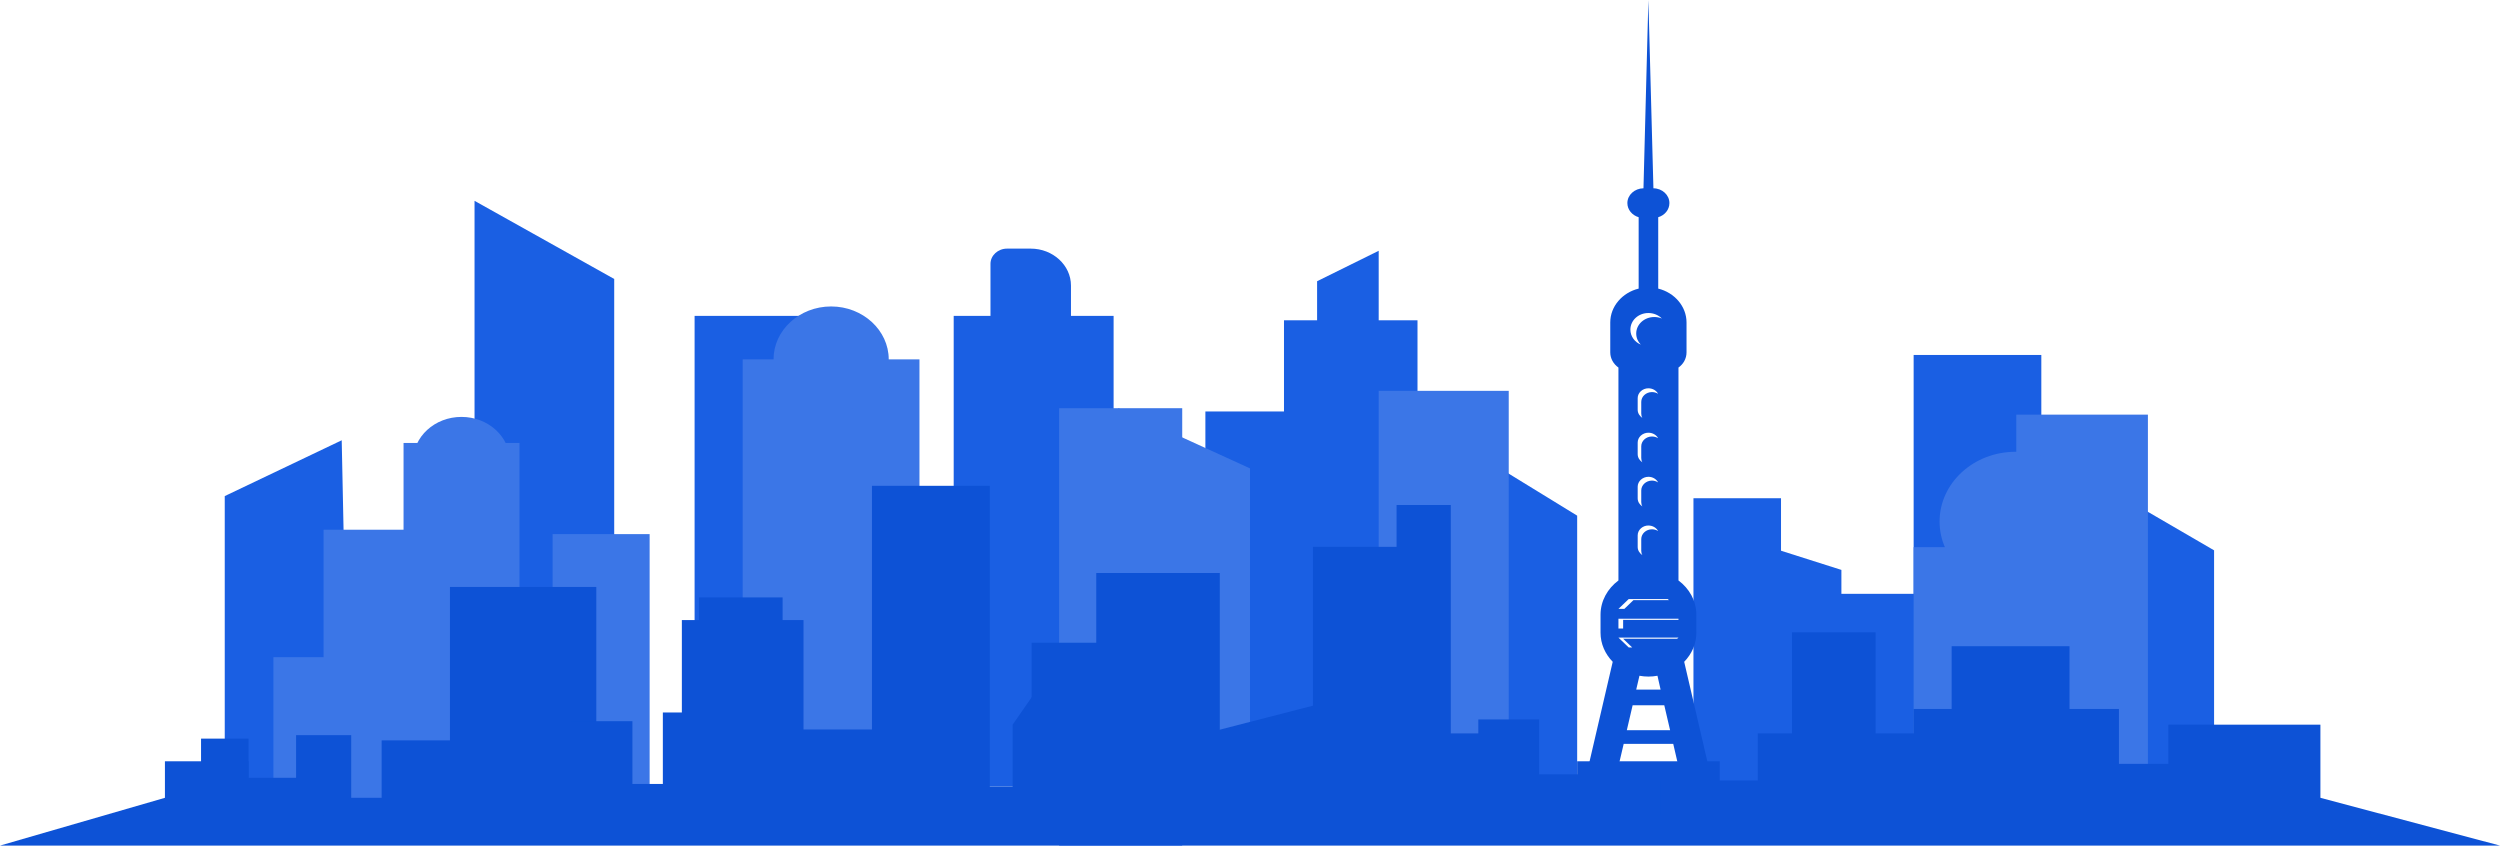 <svg width="136" height="46" viewBox="0 0 136 46" fill="none" xmlns="http://www.w3.org/2000/svg">
<path fill-rule="evenodd" clip-rule="evenodd" d="M25.815 10.925L33.413 15.176V43.401H25.815V10.925Z" fill="#1A5FE3"/>
<path d="M44.483 17.184H37.786V42.647H44.483V17.184Z" fill="#1A5FE3"/>
<path d="M60.58 17.184H51.881V42.786H60.58V17.184Z" fill="#1A5FE3"/>
<path d="M72.167 22.384H65.573V42.122H72.167V22.384Z" fill="#1A5FE3"/>
<path d="M77.112 17.424H69.849V37.051H77.112V17.424Z" fill="#1A5FE3"/>
<path fill-rule="evenodd" clip-rule="evenodd" d="M80.792 24.979L85.798 28.052V42.882H80.792V24.979Z" fill="#1A5FE3"/>
<path d="M96.887 27.104H92.124V43.401H96.887V27.104Z" fill="#1A5FE3"/>
<path fill-rule="evenodd" clip-rule="evenodd" d="M95.342 29.469L100.172 31.003V42.173H95.342V29.469Z" fill="#1A5FE3"/>
<path d="M111.048 19.31H104.102V39.897H111.048V19.31Z" fill="#1A5FE3"/>
<path fill-rule="evenodd" clip-rule="evenodd" d="M115.172 26.87L120.446 29.938V43.401H115.172V26.87Z" fill="#1A5FE3"/>
<path d="M107.185 32.304H98.949V42.173H107.185V32.304Z" fill="#1A5FE3"/>
<path fill-rule="evenodd" clip-rule="evenodd" d="M54.782 13.525H56.072C57.276 13.525 58.261 14.428 58.261 15.533V18.01C58.261 18.468 57.854 18.841 57.361 18.841H54.782C54.289 18.841 53.882 18.468 53.882 18.01V14.351C53.882 13.898 54.289 13.525 54.782 13.525Z" fill="#1A5FE3"/>
<path fill-rule="evenodd" clip-rule="evenodd" d="M75.001 13.642L71.65 15.299V20.018H75.001V13.642Z" fill="#1A5FE3"/>
<path fill-rule="evenodd" clip-rule="evenodd" d="M18.589 23.951L12.226 26.987V43.401H18.991L18.589 23.951Z" fill="#1A5FE3"/>
<path d="M50.019 19.55H40.402V44.544H50.019V19.55Z" fill="#3B76E7"/>
<path fill-rule="evenodd" clip-rule="evenodd" d="M60.834 22.205L68 25.48V44.756H60.834V22.205Z" fill="#3B76E7"/>
<path d="M82.075 21.262H75.001V44.354H82.075V21.262Z" fill="#3B76E7"/>
<path d="M28.26 24.097H21.953V44.639H28.26V24.097Z" fill="#3B76E7"/>
<path d="M23.37 28.817H17.603V44.354H23.37V28.817Z" fill="#3B76E7"/>
<path d="M116.846 22.556H109.686V44.544H116.846V22.556Z" fill="#3B76E7"/>
<path d="M111.693 29.765H104.102V44.449H111.693V29.765Z" fill="#3B76E7"/>
<path d="M64.313 22.205H57.617V45.999H64.313V22.205Z" fill="#3B76E7"/>
<path d="M35.34 29.056H30.061V44.639H35.34V29.056Z" fill="#3B76E7"/>
<path d="M18.863 35.751H14.873V43.4H18.863V35.751Z" fill="#3B76E7"/>
<path fill-rule="evenodd" clip-rule="evenodd" d="M45.214 16.671C46.935 16.671 48.347 17.965 48.347 19.55C48.347 21.129 46.935 22.423 45.214 22.423C43.486 22.423 42.081 21.129 42.081 19.55C42.081 17.965 43.486 16.671 45.214 16.671Z" fill="#3B76E7"/>
<path fill-rule="evenodd" clip-rule="evenodd" d="M25.104 22.68C26.564 22.68 27.743 23.762 27.743 25.096C27.743 26.429 26.564 27.517 25.104 27.517C23.643 27.517 22.47 26.435 22.47 25.096C22.47 23.756 23.65 22.68 25.104 22.68Z" fill="#3B76E7"/>
<path fill-rule="evenodd" clip-rule="evenodd" d="M109.643 24.577C111.93 24.577 113.779 26.278 113.779 28.371C113.779 30.463 111.929 32.158 109.643 32.158C107.356 32.158 105.513 30.462 105.513 28.371C105.513 26.279 107.362 24.577 109.643 24.577Z" fill="#3B76E7"/>
<path fill-rule="evenodd" clip-rule="evenodd" d="M8.972 43.401H126.23L136 46H0L8.972 43.401Z" fill="#0D52D6"/>
<path d="M126.23 39.422H117.958V44.734H126.23V39.422Z" fill="#0D52D6"/>
<path d="M115.27 38.568H104.102V44.544H115.27V38.568Z" fill="#0D52D6"/>
<path d="M104.722 39.897H95.622V44.449H104.722V39.897Z" fill="#0D52D6"/>
<path d="M93.554 41.414H85.798V44.354H93.554V41.414Z" fill="#0D52D6"/>
<path d="M83.73 39.138H80.421V44.354H83.73V39.138Z" fill="#0D52D6"/>
<path d="M81.144 39.897H76.698V44.354H81.144V39.897Z" fill="#0D52D6"/>
<path d="M66.357 31.171H59.636V44.259H66.357V31.171Z" fill="#0D52D6"/>
<path d="M53.845 26.428H47.434V44.449H53.845V26.428Z" fill="#0D52D6"/>
<path d="M32.439 31.93H24.477V44.639H32.439V31.93Z" fill="#0D52D6"/>
<path d="M43.711 33.732H37.093V44.544H43.711V33.732Z" fill="#0D52D6"/>
<path d="M42.574 32.499H38.024V36.293H42.574V32.499Z" fill="#0D52D6"/>
<path d="M19.106 39.992H16.107V44.354H19.106V39.992Z" fill="#0D52D6"/>
<path d="M13.521 40.181H10.937V44.449H13.521V40.181Z" fill="#0D52D6"/>
<path d="M17.603 42.312H12.226V44.354H17.603V42.312Z" fill="#0D52D6"/>
<path d="M13.522 41.414H8.972V44.354H13.522V41.414Z" fill="#0D52D6"/>
<path d="M28.462 40.276H20.761V44.638H28.462V40.276Z" fill="#0D52D6"/>
<path d="M34.404 39.233H31.016V44.639H34.404V39.233Z" fill="#0D52D6"/>
<path d="M38.748 38.759H36.059V44.545H38.748V38.759Z" fill="#0D52D6"/>
<path d="M40.402 42.647H32.44V44.544H40.402V42.647Z" fill="#0D52D6"/>
<path d="M61.808 34.965H56.12V44.259H61.808V34.965Z" fill="#0D52D6"/>
<path fill-rule="evenodd" clip-rule="evenodd" d="M57.671 35.701L55.087 39.422V44.259H57.671V35.701Z" fill="#0D52D6"/>
<path d="M57.671 42.786H51.881V44.448H57.671V42.786Z" fill="#0D52D6"/>
<path d="M78.924 27.472H75.974V44.354H78.924V27.472Z" fill="#0D52D6"/>
<path d="M77.112 29.748H71.424V44.354H77.112V29.748Z" fill="#0D52D6"/>
<path d="M112.581 35.154H106.17V41.13H112.581V35.154Z" fill="#0D52D6"/>
<path d="M102.033 34.395H97.483V42.457H102.033V34.395Z" fill="#0D52D6"/>
<path d="M119.82 41.553H111.96V44.733H119.82V41.553Z" fill="#0D52D6"/>
<path d="M99.758 42.457H90.348V44.353H99.758V42.457Z" fill="#0D52D6"/>
<path d="M86.729 42.123H81.145V44.354H86.729V42.123Z" fill="#0D52D6"/>
<path fill-rule="evenodd" clip-rule="evenodd" d="M90.208 15.7C91.091 15.918 91.747 16.666 91.747 17.541V19.17C91.747 19.505 91.577 19.806 91.309 19.995V31.577C91.899 32.017 92.282 32.687 92.282 33.441V34.417C92.282 35.025 92.033 35.578 91.62 36.002L93.043 42.122H91.407L91.024 40.465H88.329L87.94 42.122H86.309L87.732 36.002C87.319 35.578 87.069 35.025 87.069 34.417V33.441C87.069 32.687 87.453 32.018 88.043 31.577V19.995C87.775 19.806 87.598 19.505 87.598 19.17V17.541C87.598 16.665 88.255 15.917 89.143 15.7V11.817C88.79 11.711 88.529 11.41 88.529 11.047C88.529 10.606 88.924 10.249 89.405 10.243L89.672 0L89.946 10.243C90.427 10.249 90.816 10.606 90.816 11.047C90.816 11.41 90.561 11.711 90.207 11.817L90.208 15.7ZM88.815 38.367H90.537L90.853 39.723H88.499L88.815 38.367ZM90.336 37.514H89.01L89.186 36.761C89.344 36.789 89.509 36.806 89.673 36.806C89.844 36.806 90.008 36.789 90.166 36.761L90.336 37.514ZM89.673 23.539C89.905 23.539 90.105 23.661 90.202 23.84C90.105 23.779 89.99 23.745 89.868 23.745C89.546 23.745 89.284 23.985 89.284 24.28V24.916C89.284 25 89.302 25.078 89.345 25.151C89.193 25.05 89.09 24.889 89.09 24.709V24.073C89.09 23.778 89.357 23.539 89.673 23.539ZM89.673 21.123C89.905 21.123 90.105 21.246 90.202 21.424C90.105 21.363 89.99 21.329 89.868 21.329C89.546 21.329 89.284 21.569 89.284 21.864V22.501C89.284 22.584 89.302 22.663 89.345 22.735C89.193 22.634 89.09 22.473 89.09 22.294V21.658C89.09 21.362 89.357 21.123 89.673 21.123ZM89.673 28.588C89.905 28.588 90.105 28.71 90.202 28.889C90.105 28.828 89.99 28.794 89.868 28.794C89.546 28.794 89.284 29.033 89.284 29.329V29.965C89.284 30.049 89.302 30.127 89.345 30.2C89.193 30.099 89.09 29.938 89.09 29.758V29.122C89.09 28.827 89.357 28.587 89.673 28.587V28.588ZM89.673 25.938C89.905 25.938 90.105 26.06 90.202 26.244C90.105 26.183 89.99 26.144 89.868 26.144C89.546 26.144 89.284 26.389 89.284 26.679V27.315C89.284 27.399 89.302 27.477 89.345 27.55C89.193 27.454 89.09 27.293 89.09 27.109V26.473C89.09 26.183 89.357 25.938 89.673 25.938ZM88.602 35.221H88.791L88.298 34.747H91.236L91.309 34.686H88.043L88.602 35.221ZM88.602 32.588H90.725L90.792 32.649H88.858L88.365 33.123H88.043L88.602 32.588ZM88.043 33.659H91.309V33.72H88.298V34.194H88.043V33.659ZM89.672 17.028C89.964 17.028 90.226 17.145 90.408 17.329C90.28 17.273 90.14 17.246 89.995 17.246C89.448 17.246 89.01 17.648 89.01 18.144C89.01 18.378 89.106 18.59 89.259 18.746C88.925 18.607 88.693 18.294 88.693 17.931C88.693 17.429 89.131 17.028 89.672 17.028Z" fill="#0D52D6"/>
<path fill-rule="evenodd" clip-rule="evenodd" d="M75.196 37.414L65.573 39.897V44.354H75.196V37.414Z" fill="#0D52D6"/>
<path d="M48.45 39.684H42.458V44.878H48.45V39.684Z" fill="#0D52D6"/>
</svg>
